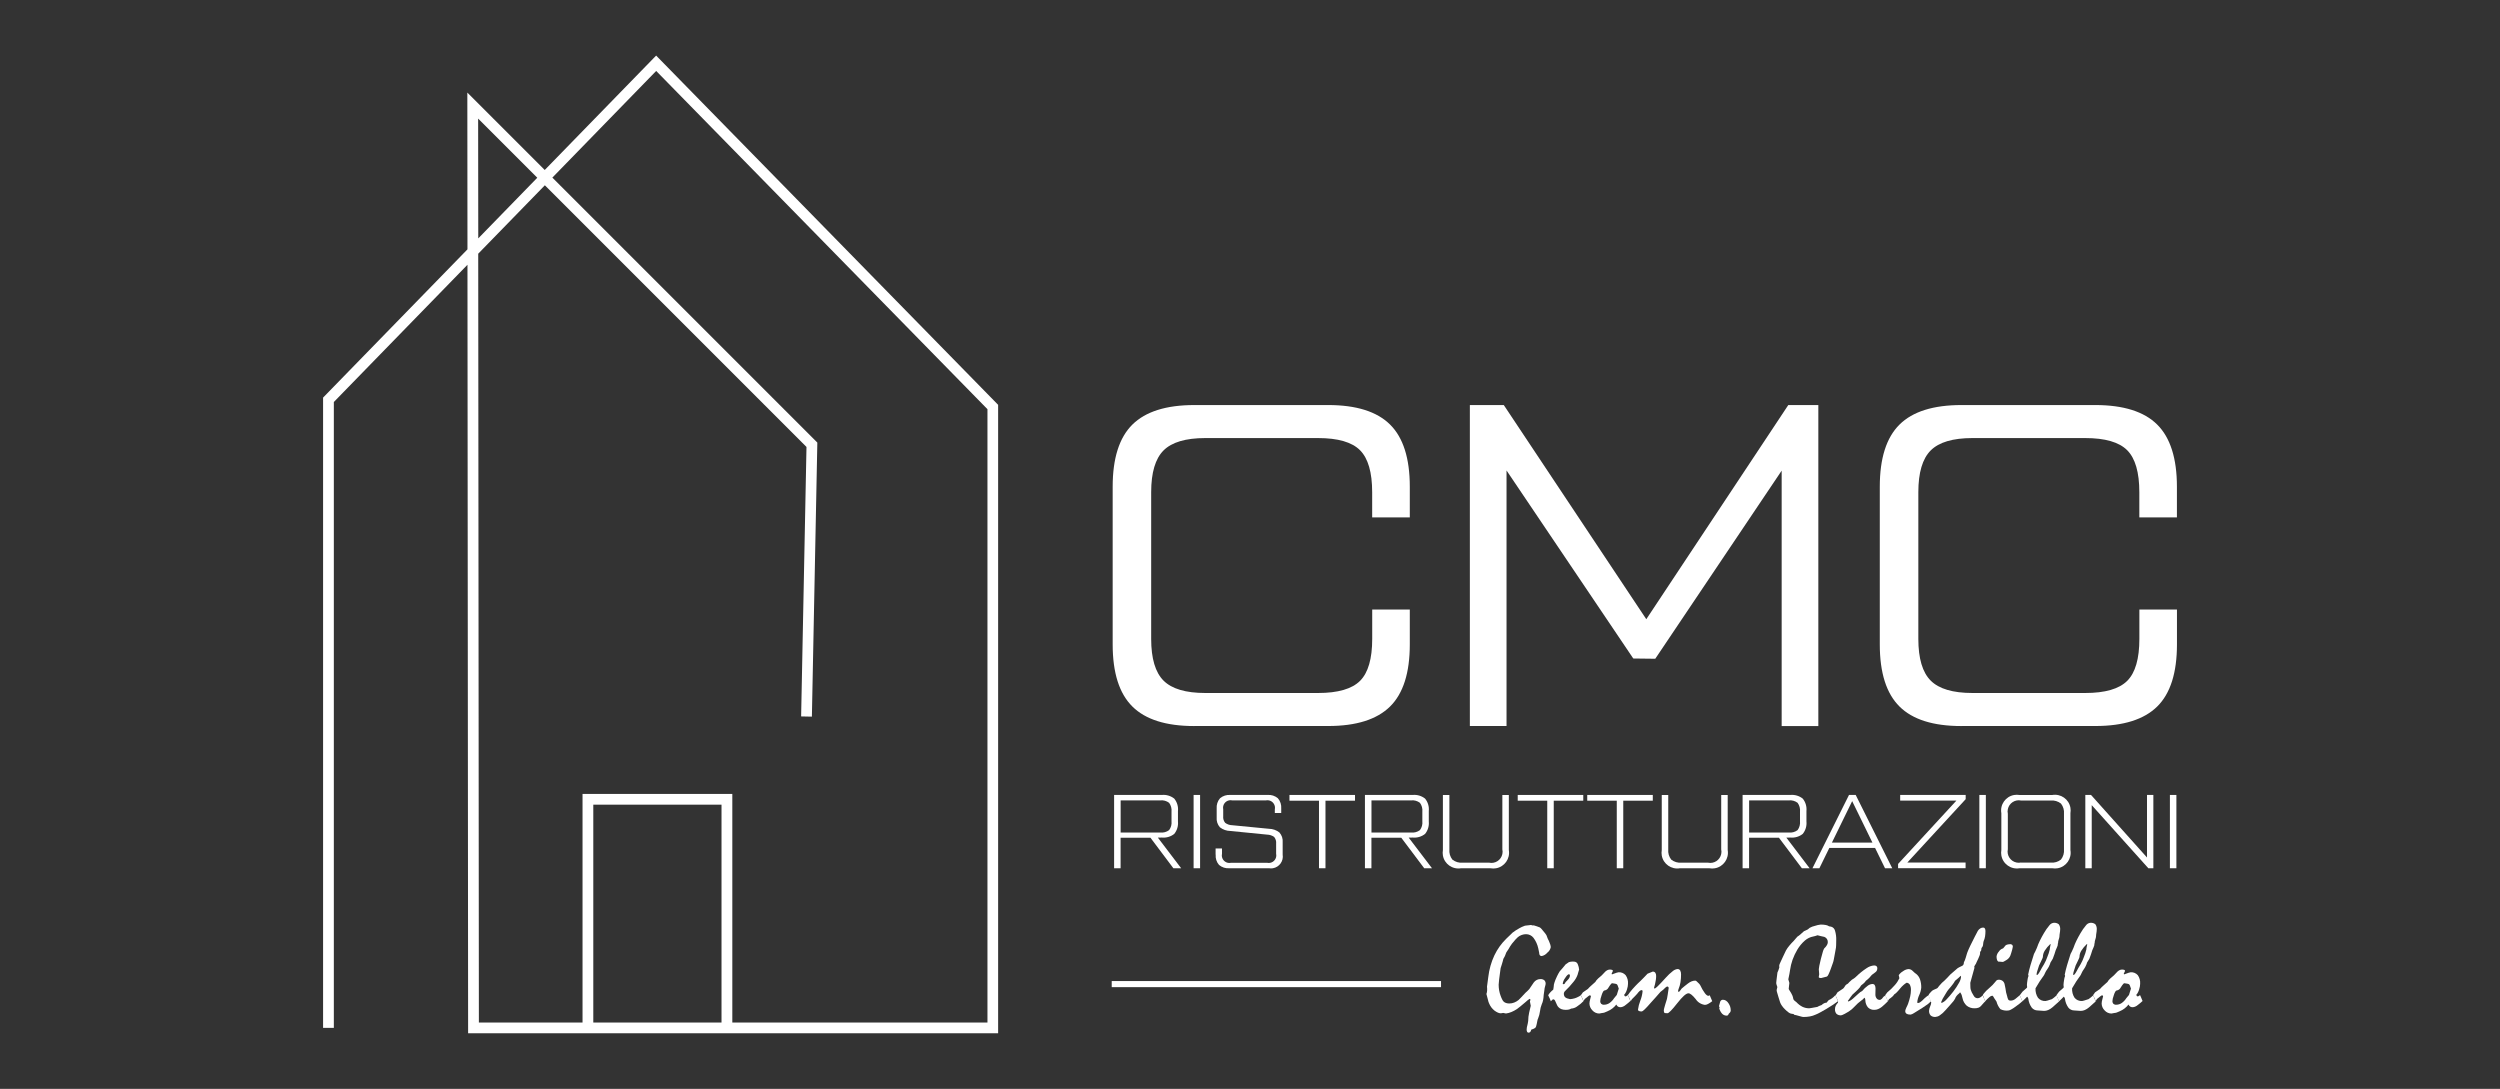 <svg xmlns="http://www.w3.org/2000/svg" id="Livello_1" data-name="Livello 1" viewBox="0 0 574 250"><rect x="0" y="0" width="574" height="250" fill="#333333" stroke="none"/><defs><style>      .cls-1 {        fill: #fff;        stroke-width: 0px;      }    </style></defs><path id="Tracciato_108" data-name="Tracciato 108" class="cls-1" d="m136.22,184.75h29.44v50.02h-29.44v-50.02ZM109.78,27.23l13.58,13.58-13.55,13.92-.03-27.5Zm77.89,74.4l-60.85-60.85,23.84-24.49,76.06,77.66v140.82h-58.58v-52.49h-34.39v52.49h-23.8l-.15-176.52,15.3-15.71,60.07,60.08-1.23,61.87,2.47.05,1.25-62.92ZM150.65,12.76l-25.58,26.27-17.77-17.77.03,35.99-33.15,34.04v144.71h2.47V92.3l30.68-31.51.15,176.45h121.69V92.95L150.65,12.76Z"></path><g id="Raggruppa_16" data-name="Raggruppa 16"><path id="Tracciato_109" data-name="Tracciato 109" class="cls-1" d="m274.21,166.7c-6.46,0-11.2-1.49-14.21-4.48-3.02-2.99-4.53-7.74-4.53-14.26v-36.21c0-6.53,1.51-11.28,4.53-14.27,3.02-2.98,7.76-4.48,14.21-4.48h30.74c6.46,0,11.19,1.49,14.21,4.48s4.53,7.74,4.53,14.27v7.05h-8.64v-5.79c0-4.56-.93-7.77-2.79-9.64-1.86-1.86-5.07-2.79-9.64-2.79h-25.89c-4.49,0-7.69.95-9.58,2.84-1.89,1.89-2.84,5.09-2.84,9.58v33.69c0,4.49.95,7.69,2.84,9.58s5.09,2.84,9.58,2.84h25.9c4.56,0,7.77-.93,9.64-2.79,1.86-1.86,2.79-5.07,2.79-9.64v-6.73h8.63v8c0,6.53-1.51,11.28-4.53,14.26-3.02,2.98-7.76,4.48-14.21,4.48h-30.73Z"></path><path id="Tracciato_110" data-name="Tracciato 110" class="cls-1" d="m410.59,93.01h6.9v73.69h-8.42v-58.64l-29.02,43.19-5.05-.06-29.1-43.17v58.67h-8.42v-73.69h7.79l32.72,49.17,32.6-49.17Z"></path><path id="Tracciato_111" data-name="Tracciato 111" class="cls-1" d="m450.34,166.7c-6.46,0-11.2-1.49-14.21-4.48-3.02-2.99-4.53-7.74-4.53-14.26v-36.21c0-6.53,1.51-11.28,4.53-14.27s7.76-4.48,14.21-4.48h30.74c6.46,0,11.2,1.49,14.21,4.48s4.53,7.74,4.53,14.27v7.05h-8.63v-5.79c0-4.56-.93-7.77-2.79-9.64-1.86-1.86-5.07-2.79-9.64-2.79h-25.89c-4.49,0-7.69.95-9.58,2.84-1.89,1.89-2.84,5.09-2.84,9.58v33.69c0,4.49.95,7.69,2.84,9.58,1.89,1.89,5.09,2.84,9.58,2.84h25.9c4.56,0,7.77-.93,9.64-2.79,1.86-1.86,2.79-5.07,2.79-9.64v-6.73h8.63v8c0,6.53-1.51,11.28-4.53,14.26-3.02,2.98-7.76,4.48-14.21,4.48h-30.74Z"></path><path id="Tracciato_112" data-name="Tracciato 112" class="cls-1" d="m271.19,199.35h-1.78l-5.26-7h-6.86v7h-1.49v-16.83h10.96c1.02-.1,2.04.2,2.85.84.65.8.96,1.83.85,2.86v2.38c.1,1.03-.2,2.06-.85,2.86-.8.64-1.83.94-2.85.84l-.91.02,5.34,7.02Zm-13.89-15.6v7.4h9.09c.73.08,1.46-.12,2.04-.56.44-.59.63-1.32.55-2.05v-2.16c.08-.73-.12-1.46-.55-2.05-.58-.44-1.32-.65-2.04-.56h-9.09Z"></path><rect id="Rettangolo_69" data-name="Rettangolo 69" class="cls-1" x="274.05" y="182.52" width="1.49" height="16.83"></rect><path id="Tracciato_113" data-name="Tracciato 113" class="cls-1" d="m279.1,196.22v-1.42h1.47v1.23c-.21.94.39,1.86,1.33,2.07.24.05.5.05.74,0h8.29c.94.2,1.86-.39,2.07-1.33.05-.24.05-.5,0-.74v-2.33c.06-.55-.1-1.1-.45-1.53-.47-.34-1.04-.53-1.62-.54l-8.46-.84c-.86-.01-1.7-.31-2.38-.84-.55-.63-.82-1.45-.74-2.28v-2.02c-.07-.86.2-1.72.77-2.37.65-.55,1.5-.83,2.36-.76h8.56c.85-.07,1.7.2,2.36.76.57.65.84,1.51.77,2.37v1.01h-1.47v-.82c.2-.94-.39-1.86-1.33-2.07-.24-.05-.5-.05-.74,0h-7.71c-.94-.21-1.86.38-2.07,1.32-.05.25-.05.5,0,.74v1.58c-.06.54.1,1.09.45,1.51.47.35,1.03.54,1.61.55l8.46.82c.86.01,1.7.31,2.38.84.56.63.83,1.45.75,2.29v2.79c.25,1.48-.76,2.89-2.24,3.14-.29.05-.59.05-.88,0h-9.13c-.85.07-1.7-.2-2.36-.76-.57-.65-.84-1.51-.77-2.37"></path><path id="Tracciato_114" data-name="Tracciato 114" class="cls-1" d="m311.11,182.52v1.32h-6.78v15.51h-1.49v-15.51h-6.78v-1.32h15.05Z"></path><path id="Tracciato_115" data-name="Tracciato 115" class="cls-1" d="m328.78,199.35h-1.78l-5.26-7h-6.86v7h-1.49v-16.83h10.96c1.02-.1,2.04.2,2.85.84.65.8.96,1.83.85,2.86v2.38c.1,1.03-.2,2.06-.85,2.86-.8.64-1.83.94-2.85.84l-.91.02,5.34,7.02Zm-13.89-15.6v7.4h9.09c.73.08,1.46-.12,2.04-.56.44-.59.63-1.32.55-2.05v-2.16c.08-.73-.12-1.46-.55-2.05-.58-.44-1.32-.65-2.04-.56h-9.09Z"></path><path id="Tracciato_116" data-name="Tracciato 116" class="cls-1" d="m335.47,199.35c-1.97.34-3.84-.97-4.18-2.93-.07-.41-.07-.84,0-1.25v-12.64h1.49v12.48c-.08.84.16,1.69.69,2.36.67.53,1.52.78,2.37.7h6.05c1.39.3,2.76-.59,3.05-1.98.08-.35.08-.72,0-1.07v-12.48h1.49v12.64c.34,1.97-.99,3.85-2.96,4.18-.41.07-.82.07-1.22,0h-6.77Z"></path><path id="Tracciato_117" data-name="Tracciato 117" class="cls-1" d="m363.52,182.52v1.32h-6.78v15.51h-1.49v-15.51h-6.78v-1.32h15.05Z"></path><path id="Tracciato_118" data-name="Tracciato 118" class="cls-1" d="m379.48,182.52v1.32h-6.78v15.51h-1.49v-15.51h-6.78v-1.32h15.05Z"></path><path id="Tracciato_119" data-name="Tracciato 119" class="cls-1" d="m385.72,199.35c-1.96.35-3.84-.97-4.18-2.93-.07-.41-.07-.84,0-1.25v-12.64h1.49v12.48c-.08.84.16,1.69.69,2.36.67.53,1.52.78,2.37.7h6.05c1.39.3,2.76-.59,3.05-1.98.08-.35.08-.72,0-1.07v-12.48h1.49v12.64c.34,1.97-.99,3.85-2.96,4.18-.41.07-.82.07-1.22,0h-6.77Z"></path><path id="Tracciato_120" data-name="Tracciato 120" class="cls-1" d="m415.49,199.35h-1.78l-5.26-7h-6.86v7h-1.49v-16.83h10.96c1.02-.1,2.04.2,2.85.84.65.8.95,1.83.85,2.86v2.38c.1,1.03-.2,2.06-.85,2.86-.8.64-1.83.94-2.85.84l-.91.02,5.33,7.02Zm-13.89-15.6v7.4h9.09c.73.08,1.46-.12,2.04-.56.43-.59.63-1.32.55-2.05v-2.16c.08-.73-.12-1.46-.55-2.05-.58-.44-1.32-.65-2.04-.56h-9.09Z"></path><path id="Tracciato_121" data-name="Tracciato 121" class="cls-1" d="m432.8,199.35l-2.28-4.66h-10.51l-2.28,4.66h-1.59l8.39-16.83h1.54l8.39,16.83h-1.66Zm-12.19-5.89h9.3l-4.65-9.52-4.65,9.52Z"></path><path id="Tracciato_122" data-name="Tracciato 122" class="cls-1" d="m435.8,199.35v-.99l13.39-14.54h-12.91v-1.3h15.04v.97l-13.4,14.55h13.38v1.3h-15.5Z"></path><rect id="Rettangolo_70" data-name="Rettangolo 70" class="cls-1" x="454.46" y="182.52" width="1.49" height="16.83"></rect><path id="Tracciato_123" data-name="Tracciato 123" class="cls-1" d="m463.69,199.35c-1.97.34-3.85-.99-4.18-2.96-.07-.41-.07-.82,0-1.22v-8.46c-.35-1.96.97-3.84,2.93-4.18.41-.07.84-.07,1.25,0h7.5c1.97-.34,3.84.97,4.18,2.93.07.41.07.84,0,1.25v8.46c.35,1.96-.97,3.84-2.93,4.18-.41.07-.84.07-1.25,0h-7.5Zm.36-1.3h6.78c.85.09,1.7-.16,2.37-.7.52-.67.77-1.51.69-2.36v-8.13c.08-.84-.16-1.69-.69-2.36-.67-.53-1.52-.78-2.37-.7h-6.78c-1.39-.3-2.76.59-3.05,1.98-.08.35-.08.72,0,1.07v8.13c-.3,1.39.59,2.76,1.98,3.05.35.08.72.08,1.07,0"></path><path id="Tracciato_124" data-name="Tracciato 124" class="cls-1" d="m492.94,182.52h1.47v16.83h-1.15l-13-14.49v14.49h-1.47v-16.83h1.31l12.85,14.36v-14.36Z"></path><rect id="Rettangolo_71" data-name="Rettangolo 71" class="cls-1" x="498.21" y="182.52" width="1.49" height="16.83"></rect><path id="Tracciato_125" data-name="Tracciato 125" class="cls-1" d="m352.15,212.46c.22.07.46.15.7.22s.47.17.7.26c.14.09.26.2.37.33.16.18.37.43.63.76.19.21.36.45.51.69.05.11.16.4.32.84.17.29.31.6.42.92.14.3.23.63.26.96-.09.52-.38.99-.8,1.3-.32.39-.77.66-1.27.77-.17.02-.34-.05-.45-.19-.11-.16-.16-.35-.14-.54-.09-.4-.16-.74-.21-1.03-.19-.88-.57-1.72-1.11-2.44-.41-.52-1.03-.82-1.69-.82-.34,0-.67.06-.99.17-.33.11-.63.29-.9.51-.2.17-.38.35-.55.55-.23.26-.5.58-.82.97-.05.08-.1.16-.16.24-.07.09-.15.21-.25.36s-.21.37-.35.6-.32.5-.53.8c-.09.26-.18.5-.27.71-.09.22-.2.42-.33.61-.04.07-.07.15-.09.22-.03.11-.06.27-.11.45-.07.22-.15.48-.22.74l-.28.88c-.16,1.08-.27,1.94-.34,2.57-.07.63-.1,1.04-.11,1.23,0,.43.04.86.11,1.28.08.44.19.87.35,1.28.12.31.22.57.34.79.08.17.18.33.31.48.16.16.35.28.56.35.25.08.5.12.76.12.39,0,.77-.07,1.13-.21.36-.14.7-.34,1-.58.09-.08.27-.26.54-.54.27-.28.63-.67,1.09-1.16.13-.1.25-.22.37-.33.15-.15.31-.31.47-.48.19-.26.36-.52.53-.78.16-.26.33-.51.5-.74.18-.25.42-.45.69-.59.26-.13.54-.2.83-.19.32-.03.65.07.91.27.21.21.32.51.3.8-.01.17-.05.34-.1.5-.06.16-.1.33-.13.5-.02.18-.05.4-.09.67s-.09.58-.13.93c-.02.4-.06.8-.14,1.19-.06.31-.16.62-.3.91-.21.52-.35,1.07-.41,1.62-.07.56-.21,1.11-.43,1.64-.08.15-.13.31-.16.47-.05.21-.11.48-.16.81-.03.18-.08.36-.14.54-.04.14-.12.26-.22.36-.1.07-.21.14-.33.19-.19.09-.38.16-.58.22-.02.19-.09.36-.21.51-.1.11-.25.18-.4.17-.13,0-.26-.06-.32-.18-.09-.18-.13-.38-.11-.58,0-.16.02-.31.05-.47.04-.22.1-.48.19-.81.05-.21.08-.42.11-.64.03-.27.05-.6.06-.98.02-.2.07-.51.16-.94s.21-.95.37-1.57l-.19-.97c.04-.13.08-.27.11-.4.01-.1-.05-.19-.16-.21-.02,0-.04,0-.05,0-.31.21-.59.43-.86.69-.51.44-.93.79-1.28,1.07-.35.28-.61.48-.8.61-.38.25-.78.46-1.21.64-.4.17-.82.28-1.25.34l-.65-.13c-.2.03-.37.06-.51.09-.24,0-.48-.06-.7-.16-.28-.13-.55-.29-.8-.48-.26-.21-.49-.45-.69-.71-.23-.31-.42-.64-.56-1-.1-.23-.17-.47-.22-.72-.09-.36-.21-.81-.36-1.37.09-.25.15-.51.16-.78.02-.3,0-.6-.03-.9l.3-2.24c.2-1.72.67-3.4,1.41-4.97.68-1.42,1.6-2.71,2.73-3.81.38-.38.69-.67.95-.91.17-.15.34-.31.49-.48.22-.17.45-.34.72-.51s.55-.34.86-.51c.16-.09.34-.18.54-.28s.45-.19.72-.29l1.38-.16.46.12.22-.06Z"></path><path id="Tracciato_126" data-name="Tracciato 126" class="cls-1" d="m355.46,228.51c.13-.23.29-.44.46-.63.22-.24.46-.47.71-.67.03-.2.06-.39.09-.59.03-.19.05-.39.06-.59.04-.17.08-.33.14-.49.06-.19.14-.39.22-.61s.21-.49.37-.82c.18-.38.38-.75.61-1.1.21-.22.43-.48.66-.75l.68-.83c.11-.09.23-.18.36-.25.13-.08.26-.17.39-.27.13-.04.27-.08.4-.1.16-.03.33-.05.49-.04.2,0,.41.02.6.07.15.05.28.13.38.25.09.11.15.23.2.36.07.19.14.38.19.58.03.2.06.42.1.65,0-.06-.02-.03-.05.08s-.09.28-.16.52l-.13.48c-.21.6-.53,1.16-.94,1.65-.61.76-1.26,1.48-1.97,2.15-.07.08-.14.16-.18.26-.05.1-.08.22-.08.33,0,.19.03.38.11.55.07.15.18.27.32.36.12.08.24.14.38.18.2.07.41.12.62.16.36-.02.71-.09,1.06-.19.29-.09.58-.21.85-.36.05-.03.13-.07.24-.13.12-.06.23-.14.33-.22.13.29.24.55.34.78s.18.43.24.6c-.47.47-.98.9-1.54,1.26-.38.26-.82.4-1.27.43-.17.11-.35.18-.54.22-.24.05-.48.07-.72.07-.33,0-.66-.05-.97-.16-.27-.1-.51-.26-.71-.48-.12-.13-.22-.28-.3-.45-.1-.19-.2-.42-.31-.69-.06-.17-.15-.33-.25-.48-.06-.09-.16-.15-.27-.16-.1,0-.19.05-.27.11-.12.1-.23.21-.33.34-.05-.19-.12-.37-.21-.55-.1-.22-.22-.49-.39-.82m4.77-4.84c-.22,0-.51.28-.88.86-.28.37-.47.8-.55,1.26,0,.05,0,.09.04.13.05.03.1.04.16.04.11,0,.22-.07.27-.17l.19-.32c.11-.1.22-.21.32-.32l.3-.33c.11-.12.2-.26.27-.42.06-.13.09-.27.09-.42,0-.08-.01-.16-.05-.22-.03-.05-.09-.08-.16-.08"></path><path id="Tracciato_127" data-name="Tracciato 127" class="cls-1" d="m362.95,228.51c.08-.08.16-.18.22-.28.07-.11.16-.24.26-.38l1.15-.79c.2-.23.41-.45.64-.65.29-.26.65-.58,1.07-.96.07-.14.15-.26.25-.38.12-.15.26-.3.41-.43.14-.13.28-.25.42-.36s.27-.22.39-.34c.15-.15.29-.3.43-.45s.27-.29.41-.43c.15-.13.31-.24.49-.33.17-.08.36-.12.55-.12.17,0,.34.02.5.08.1.03.17.12.19.22-.1.23-.2.46-.31.68l.09.13c.45-.17.78-.29,1.03-.37.15-.06.31-.1.48-.12.62-.04,1.22.21,1.63.67.41.58.6,1.29.54,2,0,.2-.02.4-.06.6-.05.25-.11.5-.19.74-.08.26-.19.51-.32.74-.09.16-.19.3-.32.43.03.1.07.19.13.28.05.05.12.08.19.08.09,0,.17-.03.24-.08.11-.07.21-.14.3-.22.1.22.19.44.29.67.09.22.19.46.29.69l-.52.46c-.17.15-.35.29-.54.43-.19.17-.41.31-.65.41-.19.08-.4.13-.6.13-.2,0-.4-.05-.56-.16-.16-.12-.28-.28-.36-.46-.26.34-.56.64-.9.9-.36.27-.75.5-1.17.67-.22.11-.44.2-.67.28-.18.06-.37.09-.56.1-.1,0-.2.03-.29.06-.11.04-.23.06-.35.06-.59-.01-1.15-.27-1.54-.71-.43-.42-.68-.99-.69-1.59.01-.32.07-.64.16-.95.07-.23.13-.46.17-.69,0-.06-.02-.13-.07-.17-.05-.05-.12-.07-.19-.07-.13.05-.26.12-.36.22l-.8.64c-.04.06-.07.12-.1.18-.05.1-.12.19-.19.27-.08-.22-.17-.45-.27-.69s-.21-.45-.33-.67m7.17-2.73c-.09.03-.16.09-.22.16-.1.11-.2.22-.28.35-.14.22-.3.48-.48.74-.1.11-.22.21-.35.28-.13.07-.28.12-.43.14-.1.01-.2.11-.31.29-.14.25-.25.52-.33.8-.09.26-.17.52-.24.79-.04.18-.07.37-.07.55-.02.23.06.45.21.63.18.15.41.23.64.21.45,0,.89-.13,1.26-.38.43-.3.8-.69,1.08-1.14l.45-.54c.09-.08.16-.18.19-.29.06-.16.11-.33.15-.5l.27-.85c-.07-.24-.15-.48-.25-.71-.04-.13-.13-.24-.24-.32-.1-.05-.21-.08-.33-.1-.17-.03-.41-.07-.73-.11"></path><path id="Tracciato_128" data-name="Tracciato 128" class="cls-1" d="m373.72,228.51c.06-.07.13-.16.21-.28l.27-.38c.44-.55.86-1.04,1.28-1.47.41-.43.8-.82,1.17-1.15.19-.18.42-.41.69-.69s.58-.61.94-.98c.36-.14.75-.3,1.18-.48.23-.02.45.08.6.26.14.22.21.49.19.75,0,.3-.02.6-.07.9-.04.32-.11.65-.19.99-.09.27-.16.53-.22.78,0,.06.01.11.04.16.04.04.09.06.15.05.32-.21.61-.46.86-.74.43-.43.99-1.02,1.68-1.79.47-.54,1-1.03,1.57-1.47.3-.26.67-.43,1.07-.48.25-.02.5.11.63.32.15.29.22.62.2.95,0,.59-.04,1.17-.13,1.75-.09.56-.24,1.1-.46,1.62-.03.08-.06.17-.07.25-.01.06-.02.13-.02.19,0,.07.06.13.18.19.1-.09.19-.19.28-.3.1-.13.22-.29.36-.49l.69-.57c.23-.19.48-.38.74-.58.26-.21.54-.37.85-.5.27-.11.56-.17.85-.17.05,0,.1.02.15.04.05.03.1.07.15.11.2.17.39.35.56.54.12.13.23.27.31.43.29.63.63,1.22,1.04,1.78.3.39.56.59.8.59.05,0,.1-.01.15-.04.05-.03.1-.06.15-.1.22.49.42.95.58,1.37-.3.24-.62.45-.95.63-.22.13-.47.21-.73.22-.87-.11-1.65-.6-2.12-1.33-.73-.9-1.29-1.34-1.67-1.33-.52,0-1.37.76-2.57,2.29s-1.95,2.29-2.24,2.29c-.2,0-.4-.02-.6-.04-.08-.03-.15-.1-.18-.19-.04-.11-.06-.22-.06-.33,0-.2.04-.4.09-.59.06-.24.14-.53.24-.86.13-.42.22-.75.31-1,.06-.17.11-.34.13-.52.03-.13.07-.38.13-.76l.22-1.5c0-.09-.03-.18-.09-.25-.05-.06-.13-.09-.21-.09-.08,0-.16.03-.22.07-.11.06-.2.14-.29.22-.12.13-.25.26-.39.39s-.37.31-.69.55l-1.06,1.21c-.36.41-.74.83-1.12,1.24-.6.69-1.07,1.21-1.42,1.54-.35.33-.58.5-.67.5-.23.01-.46-.02-.67-.1-.13-.05-.22-.17-.22-.31.09-.7.27-1.39.53-2.05.28-.7.46-1.44.53-2.2,0-.06-.02-.13-.07-.17-.04-.05-.11-.07-.17-.07-.16.02-.31.09-.43.2-.21.19-.4.4-.56.63-.14.16-.31.34-.51.55s-.45.45-.73.73c-.03.08-.07.15-.12.22-.05.08-.1.15-.16.22-.05-.19-.12-.37-.21-.55-.1-.22-.22-.49-.39-.82"></path><path id="Tracciato_129" data-name="Tracciato 129" class="cls-1" d="m397.38,231.97c0,.14-.04.28-.11.4-.09.14-.2.27-.34.37-.04.12-.1.24-.19.34-.08.07-.18.12-.29.11-.39,0-.77-.15-1.04-.43-.33-.36-.56-.8-.68-1.28l.1-.1-.15-.39c.05-.16.09-.31.13-.46s.08-.3.12-.45c.03-.16.12-.31.25-.41.11-.08.25-.13.39-.13.26,0,.51.07.72.21.25.16.45.38.6.64.16.24.28.5.37.78.07.26.11.53.11.8"></path><path id="Tracciato_130" data-name="Tracciato 130" class="cls-1" d="m421.99,229.89c-.3.23-.67.49-1.11.79-.44.3-.96.63-1.56.98-.54.31-1.01.57-1.42.8-.33.19-.68.35-1.04.5-.41.19-.85.33-1.3.41-.46.08-.93.13-1.4.13-.17,0-.33-.02-.5-.07-.18-.04-.38-.1-.59-.16l-.65-.18c-.15-.04-.3-.07-.45-.09l-.18-.18-.43-.06c-.25-.03-.48-.13-.67-.28-.31-.22-.6-.47-.86-.74-.27-.26-.51-.54-.72-.85-.16-.23-.29-.47-.39-.73l-.4-1.28c-.14-.44-.24-.79-.31-1.06-.06-.17-.09-.34-.09-.52l.16-.67c-.08-.22-.14-.42-.19-.57-.04-.11-.06-.23-.07-.34,0-.08.02-.32.07-.73s.12-.97.21-1.7c.07-.14.14-.31.22-.51.09-.22.16-.44.22-.67l-.04-.33c0-.09.02-.19.05-.28.04-.12.09-.24.14-.35.22-.49.45-.98.68-1.47s.45-.98.69-1.45c.22-.39.48-.76.77-1.1.31-.38.67-.77,1.08-1.18.09-.1.2-.23.33-.39.13-.16.28-.33.46-.52.22-.13.42-.28.62-.45.24-.2.53-.46.87-.78.1-.04.22-.09.36-.16l.51-.25c.07-.04.13-.09.19-.15.07-.07.16-.14.26-.22.37-.21.78-.36,1.19-.45.44-.15.89-.25,1.34-.3.39,0,.78.03,1.16.1.27.05.53.15.76.3l.48.09c.43.12.77.47.88.91.22.73.31,1.48.28,2.24,0,.45,0,.82-.02,1.1,0,.19-.02.37-.04.56-.06.3-.13.67-.2,1.12s-.17.97-.29,1.57c-.04.27-.11.53-.2.78-.12.36-.28.81-.48,1.34-.16.45-.33.9-.54,1.33-.15.3-.27.47-.37.5-.4.1-.82.21-1.28.33-.16,0-.31,0-.46-.05-.08-.02-.13-.09-.13-.17,0-.11.02-.22.05-.33.03-.1.04-.21.05-.31-.03-.38-.06-.76-.09-1.15.02-.28.06-.55.12-.82.08-.41.2-.93.36-1.57.17-.69.32-1.24.45-1.64.07-.26.17-.52.31-.75.25-.22.46-.48.63-.77.12-.2.19-.43.2-.67,0-.26-.06-.51-.2-.73-.15-.22-.36-.38-.6-.48-.26-.06-.52-.12-.78-.17s-.52-.12-.78-.2c-.18.07-.37.13-.56.18l-.42.1c-.71.13-1.37.45-1.91.92-.69.6-1.28,1.31-1.75,2.1-.44.74-.81,1.52-1.1,2.33-.27.76-.46,1.55-.57,2.35l-.15.9c-.06.35-.14.77-.25,1.24.09.3.17.57.24.82l-.15,1.34c.02.11.07.21.13.3.09.15.23.37.42.67.12.19.22.39.3.6.1.25.17.51.21.78.03.08.06.16.11.22.05.08.11.14.19.19.15.13.29.24.43.34.39.43.85.78,1.36,1.04.48.23,1.01.35,1.54.35.05,0,.24-.03.56-.08s.77-.13,1.33-.24c.12-.08.26-.15.39-.21.16-.07.36-.14.59-.22.17-.18.37-.32.6-.42.17-.08.36-.12.55-.13l.19-.25c.09-.12.19-.23.29-.33.29-.12.57-.27.82-.47.26-.2.5-.43.71-.67.4.87.6,1.32.6,1.37"></path><path id="Tracciato_131" data-name="Tracciato 131" class="cls-1" d="m421.86,227.86l1.34-.9s.11-.12.18-.2c.09-.11.17-.24.24-.36.07-.13.16-.24.28-.33.12-.09.25-.18.39-.24.11-.13.22-.25.34-.37.15-.15.34-.32.57-.52.11-.06.25-.15.42-.26.2-.13.38-.28.55-.45.73-.71,1.52-1.36,2.38-1.92.51-.36,1.1-.59,1.72-.64.2-.02.41.04.57.16.13.12.2.29.19.46,0,.19-.03.38-.11.55-.08.16-.2.3-.35.4-.25.18-.52.38-.8.6-.18.24-.37.46-.58.67-.25.25-.52.48-.8.69-.1.13-.18.24-.25.34-.05.05-.15.14-.28.27-.18.16-.36.31-.55.45-.17.31-.39.6-.65.85-.33.35-.78.76-1.33,1.25-.13.15-.26.31-.37.48-.18.25-.41.58-.7.98l.1.13c.25-.08.48-.2.69-.36.28-.2.54-.43.79-.67l.83-.75c.14-.14.29-.26.45-.38l.21-.12c.07-.04.15-.09.24-.15.37-.46.8-.87,1.28-1.21.32-.24.7-.37,1.1-.39.19,0,.37.09.48.25.13.22.19.48.19.74-.02.5-.03.97-.03,1.43-.01.31.08.61.26.86.16.24.43.38.72.38.09,0,.18-.03.26-.08.09-.06.18-.12.26-.19.07-.09.13-.17.2-.25l.2-.24c.06-.03.12-.07.17-.11.08-.05.16-.11.22-.18.14.3.26.56.35.78.09.19.16.39.22.59-.22.21-.45.42-.67.65-.22.22-.46.43-.71.63-.26.21-.55.38-.86.51-.26.11-.55.17-.83.17-.55.04-1.09-.16-1.49-.55-.39-.47-.6-1.06-.61-1.67,0-.09-.01-.19-.04-.28-.03-.11-.08-.21-.16-.29-.05.05-.1.1-.16.16-.07.07-.14.15-.21.22l-.48.37c-.19.15-.42.33-.67.54-.35.36-.64.65-.88.88-.24.23-.41.39-.51.49-.22.18-.45.35-.69.51-.26.17-.56.34-.9.52-.21.11-.39.2-.54.26-.1.05-.21.08-.33.1-.39.03-.77-.09-1.06-.35-.25-.3-.37-.69-.34-1.08,0-.27.06-.53.17-.77.13-.26.3-.5.51-.71.02-.1.03-.21.03-.31,0-.05-.01-.11-.04-.16-.02-.05-.06-.12-.1-.19l-.2-.47c-.07-.17-.16-.36-.25-.56.06-.07.12-.14.17-.22.07-.11.16-.26.26-.42"></path><path id="Tracciato_132" data-name="Tracciato 132" class="cls-1" d="m432.83,228.51c.16-.21.32-.43.48-.65.64-.52,1.24-1.09,1.78-1.72.41-.46.74-.98,1.01-1.54l-.15-.71c.25-.36.58-.66.96-.88.36-.28.79-.46,1.24-.51.31,0,.62.1.86.3.23.2.46.4.67.62.11.07.19.13.24.16.41.32.72.75.9,1.24.21.62.31,1.27.3,1.92-.05.59-.21,1.17-.46,1.71-.25.53-.41,1.09-.46,1.68,0,.05.02.09.05.12.04.03.09.05.14.04.17-.01.33-.07.46-.17.21-.14.4-.3.58-.47.29-.31.61-.6.95-.86.14-.08.28-.17.4-.28.08.2.17.41.28.64s.22.47.31.73c-.09.08-.19.17-.3.28s-.25.22-.41.37c-.34.25-.78.55-1.32.9s-1.19.76-1.95,1.21c-.21.14-.44.24-.69.31-.32.02-.65-.04-.94-.19-.21-.13-.33-.36-.31-.6,0-.13.03-.26.07-.38.05-.16.11-.32.19-.47.06-.13.13-.26.19-.39.07-.13.13-.27.18-.41.2-.57.37-1.15.5-1.74.11-.47.16-.96.17-1.45.02-.42-.06-.83-.24-1.21-.15-.27-.43-.45-.74-.48-.25.14-.49.31-.71.51-.29.25-.55.52-.79.82-.24.31-.5.6-.77.88-.17.18-.36.33-.57.46-.12.19-.27.36-.43.51-.25.22-.51.43-.79.61l-.09.18c-.05.1-.12.19-.19.27-.08-.23-.17-.45-.27-.67-.1-.22-.21-.45-.33-.69"></path><path id="Tracciato_133" data-name="Tracciato 133" class="cls-1" d="m442.76,228.51l.09-.1.04-.15c.14-.18.3-.35.46-.52l.3-.29c.1-.08.21-.14.33-.19.17-.08.4-.18.69-.3l.19-.12c.11-.17.24-.32.37-.48.18-.21.39-.45.64-.71.07-.07.14-.14.22-.19.11-.08.22-.17.31-.27.24-.22.48-.46.71-.71s.46-.48.67-.72c.09-.09.27-.25.55-.48.28-.23.65-.56,1.12-.97.12-.08.24-.16.37-.22.18-.09.41-.21.7-.34.13-.06.23-.16.29-.29.07-.16.1-.34.1-.51.09-.15.16-.31.22-.47.09-.21.16-.43.22-.65.1-.31.18-.56.22-.75.03-.13.08-.27.13-.4.17-.45.4-.97.69-1.57s.63-1.29,1.03-2.06c.2-.41.43-.85.7-1.34.15-.23.34-.42.57-.56.2-.12.42-.18.65-.18.16-.01.31.07.39.21.1.19.14.4.13.61,0,.41-.03.82-.09,1.22-.06.38-.17.74-.33,1.09-.04.1-.06.21-.07.31-.02.14-.04.31-.06.51-.01.14-.05.28-.11.4-.07.13-.15.25-.25.36,0,.08-.01.17-.03.25-.02.09-.04.21-.06.34l-.21.27c-.02.07-.03.15-.03.22v.26c-.02.12-.05.24-.1.35-.07.17-.17.42-.31.74l-.38.8c-.06.12-.12.24-.16.37-.06.08-.11.16-.16.24-.06.11-.14.22-.22.37l.04.33-.95,3.42c0,.38,0,.7.02.97,0,.22.03.43.09.64.07.21.15.42.24.62.13.27.28.53.45.78.09.17.22.31.39.41.15.08.31.13.48.13.2,0,.4-.06.57-.16.22-.13.42-.29.59-.48l.34.73c.1.22.19.45.26.64-.12.09-.22.19-.32.3-.16.17-.38.42-.65.74-.16.19-.36.33-.59.41-.28.09-.57.14-.86.13-.66.03-1.3-.18-1.82-.58-.51-.46-.85-1.07-.98-1.74l-.11-.42c-.03-.12-.06-.22-.09-.33-.09-.22-.21-.43-.36-.61-.07.1-.13.17-.16.22-.14.1-.28.22-.39.34-.17.17-.32.36-.45.57-.04.13-.1.25-.16.37-.1.18-.21.35-.33.51-.32.37-.64.74-.97,1.12s-.65.74-.98,1.09c-.36.42-.78.79-1.24,1.1-.29.2-.63.32-.98.35-.4.03-.8-.09-1.1-.35-.26-.3-.39-.7-.36-1.1.03-.33.11-.66.25-.96.14-.29.22-.6.25-.91l-.09-.24-.59-1.4Zm7.49-4.26c0-.08-.03-.15-.06-.22-.15.15-.33.32-.55.52-.22.2-.48.42-.77.65-.14.27-.3.52-.48.75-.25.34-.6.77-1.04,1.27-.19.24-.37.5-.52.77l-.8,1.33c-.11.21-.22.46-.34.76.01.08.05.15.12.19.42-.17.79-.44,1.09-.78.55-.57,1.06-1.17,1.54-1.79.51-.65.97-1.35,1.37-2.08.25-.42.4-.89.45-1.38"></path><path id="Tracciato_134" data-name="Tracciato 134" class="cls-1" d="m455.22,228.51l.09-.1.04-.15c.42-.53.9-1.01,1.42-1.44.52-.43.99-.91,1.4-1.44.08-.14.2-.26.34-.34.12-.07.25-.1.39-.1.31-.01.62.08.88.26.25.19.42.47.48.78.07.31.13.62.19.93s.11.63.15.95c.07.2.15.5.25.9.04.24.12.47.22.69.04.1.12.18.22.22.12.05.24.07.37.07.19,0,.37-.03.55-.1.21-.08.41-.19.58-.34.15-.13.3-.26.47-.39l.48-.4.6,1.37c-.2.19-.41.37-.63.54-.26.2-.58.45-.95.71-.33.25-.68.48-1.04.67-.2.12-.42.2-.66.22-.6.06-1.21-.04-1.76-.31-.43-.5-.74-1.1-.9-1.74-.05-.1-.11-.19-.18-.28-.08-.11-.17-.24-.27-.39-.09-.18-.19-.35-.31-.52-.09-.11-.16-.17-.22-.17-.24.04-.47.15-.64.32-.35.29-.68.61-.98.96-.05-.13-.11-.28-.19-.46s-.15-.39-.22-.63c-.02-.06-.04-.11-.07-.16-.03-.05-.06-.09-.11-.12m6.23-11.75c.19-.02.39.04.54.15.12.11.18.27.17.43-.06.28-.11.51-.15.7-.1.36-.19.65-.26.88-.07.22-.13.39-.17.49-.09.21-.21.41-.37.58-.16.18-.35.33-.56.45-.18.13-.37.24-.57.33-.1.05-.21.08-.32.08l-.48-.05c-.15-.02-.3-.02-.45-.02-.15-.09-.26-.24-.3-.4-.08-.26-.12-.53-.11-.8.06-.42.25-.81.54-1.12.22-.35.56-.61.96-.72.17-.21.37-.45.6-.71.12-.08.25-.13.39-.17.18-.05.37-.07.55-.07"></path><path id="Tracciato_135" data-name="Tracciato 135" class="cls-1" d="m463.74,228.51c.1-.11.19-.23.27-.36.11-.17.23-.32.36-.47l.98-.86s.06-.07.07-.12v-.21c0-.1-.02-.21-.04-.31.02-.39.06-.77.13-1.15.03-.33.12-.66.24-.97l-.09-.28c.13-.66.31-1.39.54-2.18s.5-1.65.8-2.57c.12-.19.22-.4.31-.6l.37-.83c.19-.56.41-1.1.67-1.62.28-.57.59-1.15.94-1.74.36-.63.77-1.22,1.24-1.77.23-.32.58-.54.98-.59.42-.05.85.07,1.18.33.26.37.37.81.32,1.26,0,.25-.04.49-.08.74-.05.25-.07.5-.08.75-.02.25-.07.49-.16.71-.1.27-.16.56-.16.85-.01.08-.04.16-.08.24l.02.21c-.04.14-.1.31-.18.51s-.18.44-.31.71c-.07.25-.16.54-.27.86s-.24.69-.39,1.07c-.06.1-.14.22-.22.37s-.19.3-.3.48c-.04.15-.09.3-.15.45-.07.17-.16.37-.28.6-.07.13-.15.26-.24.39-.1.14-.22.32-.36.54-.07.12-.14.24-.19.37-.07.15-.15.32-.24.51s-.26.38-.43.63-.38.54-.61.88c-.31.55-.63,1.07-.95,1.57-.05.77.15,1.54.57,2.18.42.51,1.06.78,1.72.74.15-.02.3-.06.45-.1.25-.07.59-.18,1.03-.33.16-.1.31-.21.46-.34.18-.14.38-.31.61-.52l.58,1.37c-.26.22-.52.46-.78.7s-.52.47-.79.7c-.28.24-.6.44-.94.59-.3.13-.62.2-.94.2-.16,0-.4-.02-.73-.05-.25-.03-.5-.05-.74-.05-.54,0-1.05-.24-1.38-.67-.42-.6-.69-1.29-.77-2.02-.02-.08-.04-.16-.08-.24-.05-.09-.11-.17-.19-.24l-.45.46c-.17.18-.38.38-.63.61l-.61-1.37Zm7.1-11.69l-.11-.06c-.48.45-.91.96-1.26,1.52-.26.42-.41.89-.42,1.39-.01.12-.05.24-.1.35-.06.16-.16.38-.29.63-.16.31-.32.65-.49,1.02-.19.56-.33,1-.43,1.34-.08.24-.13.49-.15.74l.09.12c.09,0,.2-.1.33-.27.17-.24.32-.48.45-.74.1-.22.21-.42.34-.63.15-.24.32-.52.51-.85.31-.53.56-1.1.76-1.68.24-.56.43-1.14.56-1.73,0-.2.04-.39.08-.59.04-.19.09-.39.13-.58"></path><path id="Tracciato_136" data-name="Tracciato 136" class="cls-1" d="m472.14,228.51c.1-.11.19-.23.27-.36.11-.17.22-.32.36-.47l.98-.86s.06-.07.07-.12v-.21c0-.1-.02-.21-.04-.31.02-.39.06-.77.13-1.15.03-.33.12-.66.24-.97l-.09-.28c.13-.66.31-1.39.54-2.18s.5-1.65.8-2.57c.12-.19.22-.4.31-.6l.37-.83c.19-.56.41-1.1.67-1.62.28-.57.59-1.15.94-1.74.36-.63.77-1.22,1.24-1.77.23-.32.58-.54.98-.59.42-.05.85.07,1.18.33.26.37.37.81.32,1.26,0,.25-.04.49-.08.74-.05.25-.07.5-.08.75-.02.25-.07.49-.16.71-.1.27-.16.56-.16.85-.01.08-.04.16-.08.24l.02.21c-.04.14-.1.31-.18.51s-.18.44-.31.71c-.07.25-.16.54-.27.86s-.24.69-.39,1.07c-.06.1-.14.22-.22.37s-.19.3-.3.48c-.04.15-.09.3-.15.45-.07.17-.16.37-.28.6-.07.13-.15.26-.24.39-.1.14-.22.32-.36.54-.07.12-.14.24-.19.37-.07.15-.15.32-.24.51s-.26.38-.43.63-.38.54-.61.88c-.31.55-.63,1.07-.95,1.57-.05.77.15,1.54.57,2.18.42.51,1.06.78,1.72.74.15-.02.3-.06.45-.1.25-.07.59-.18,1.03-.33.16-.1.31-.21.46-.34.18-.14.38-.31.61-.52l.58,1.37c-.26.22-.52.46-.77.7s-.52.47-.79.7c-.28.24-.6.44-.94.59-.3.13-.62.2-.94.2-.16,0-.4-.02-.73-.05-.25-.03-.5-.05-.74-.05-.54,0-1.05-.24-1.38-.67-.42-.6-.69-1.29-.77-2.02-.02-.08-.04-.16-.08-.24-.05-.09-.11-.17-.19-.24l-.45.46c-.17.18-.38.38-.63.61l-.6-1.37Zm7.1-11.69l-.11-.06c-.48.45-.91.96-1.26,1.52-.26.42-.41.89-.42,1.39-.01.12-.05.24-.1.35-.06.16-.16.38-.29.63-.16.31-.32.65-.49,1.02-.19.56-.33,1-.43,1.34-.08.24-.13.49-.15.74l.09.12c.09,0,.2-.1.33-.27.17-.24.32-.48.45-.74.1-.22.21-.42.34-.63.15-.24.32-.52.51-.85.31-.53.56-1.1.76-1.68.24-.56.43-1.14.56-1.73,0-.2.04-.39.08-.59.04-.19.09-.39.13-.58"></path><path id="Tracciato_137" data-name="Tracciato 137" class="cls-1" d="m480.54,228.51c.08-.08.16-.18.22-.28.07-.11.16-.24.26-.38l1.15-.79c.2-.23.41-.45.64-.65.29-.26.65-.58,1.07-.96.07-.14.15-.26.25-.38.12-.15.26-.3.41-.43.14-.13.28-.25.42-.36s.27-.22.39-.34c.15-.15.29-.3.43-.45s.27-.29.41-.43c.15-.13.31-.24.49-.33.17-.08.36-.12.55-.12.17,0,.34.02.5.08.1.03.17.12.19.22-.1.23-.2.46-.31.68l.09.13c.44-.17.78-.29,1.03-.37.15-.06.31-.1.48-.12.62-.04,1.22.21,1.63.67.41.58.6,1.29.54,2,0,.2-.02.4-.06.6-.05.25-.11.5-.19.74-.08.26-.19.51-.32.74-.09.16-.19.3-.32.43.03.1.07.19.13.28.05.05.12.08.19.08.09,0,.17-.03.25-.08.11-.07.21-.14.3-.22.1.22.19.44.29.67.09.22.19.46.29.69l-.52.46c-.17.15-.35.29-.54.43-.19.17-.41.31-.65.41-.19.08-.4.13-.6.13-.2,0-.4-.05-.56-.16-.16-.12-.28-.28-.36-.46-.26.34-.56.64-.9.9-.36.27-.75.5-1.17.67-.22.11-.44.2-.67.28-.18.06-.37.09-.56.1-.1,0-.2.03-.29.06-.11.04-.23.06-.35.06-.59-.01-1.15-.27-1.54-.71-.43-.42-.68-.99-.69-1.59.01-.32.07-.64.16-.95.07-.23.13-.46.17-.69,0-.06-.02-.13-.07-.17-.05-.05-.12-.07-.19-.07-.13.05-.25.13-.36.22l-.8.64c-.04.06-.07.12-.1.18-.05.1-.12.19-.19.27-.08-.22-.17-.45-.27-.69s-.21-.45-.33-.67m7.17-2.73c-.09.03-.16.09-.22.16-.1.11-.2.22-.28.35-.14.22-.3.48-.48.74-.1.11-.22.21-.35.28-.13.07-.28.12-.43.14-.1,0-.2.11-.31.29-.14.25-.25.52-.33.8-.09.26-.17.52-.24.79-.04.18-.07.37-.07.55-.02.23.06.45.21.63.18.15.41.23.64.21.45,0,.89-.13,1.26-.38.43-.3.8-.69,1.08-1.14l.45-.54c.09-.08.16-.18.19-.29.06-.16.11-.33.15-.5l.27-.85c-.07-.24-.15-.48-.25-.71-.04-.13-.13-.24-.24-.32-.1-.05-.21-.08-.33-.1-.17-.03-.41-.07-.73-.11"></path><rect id="Rettangolo_72" data-name="Rettangolo 72" class="cls-1" x="255.25" y="225.25" width="75.61" height="1.4"></rect></g></svg>